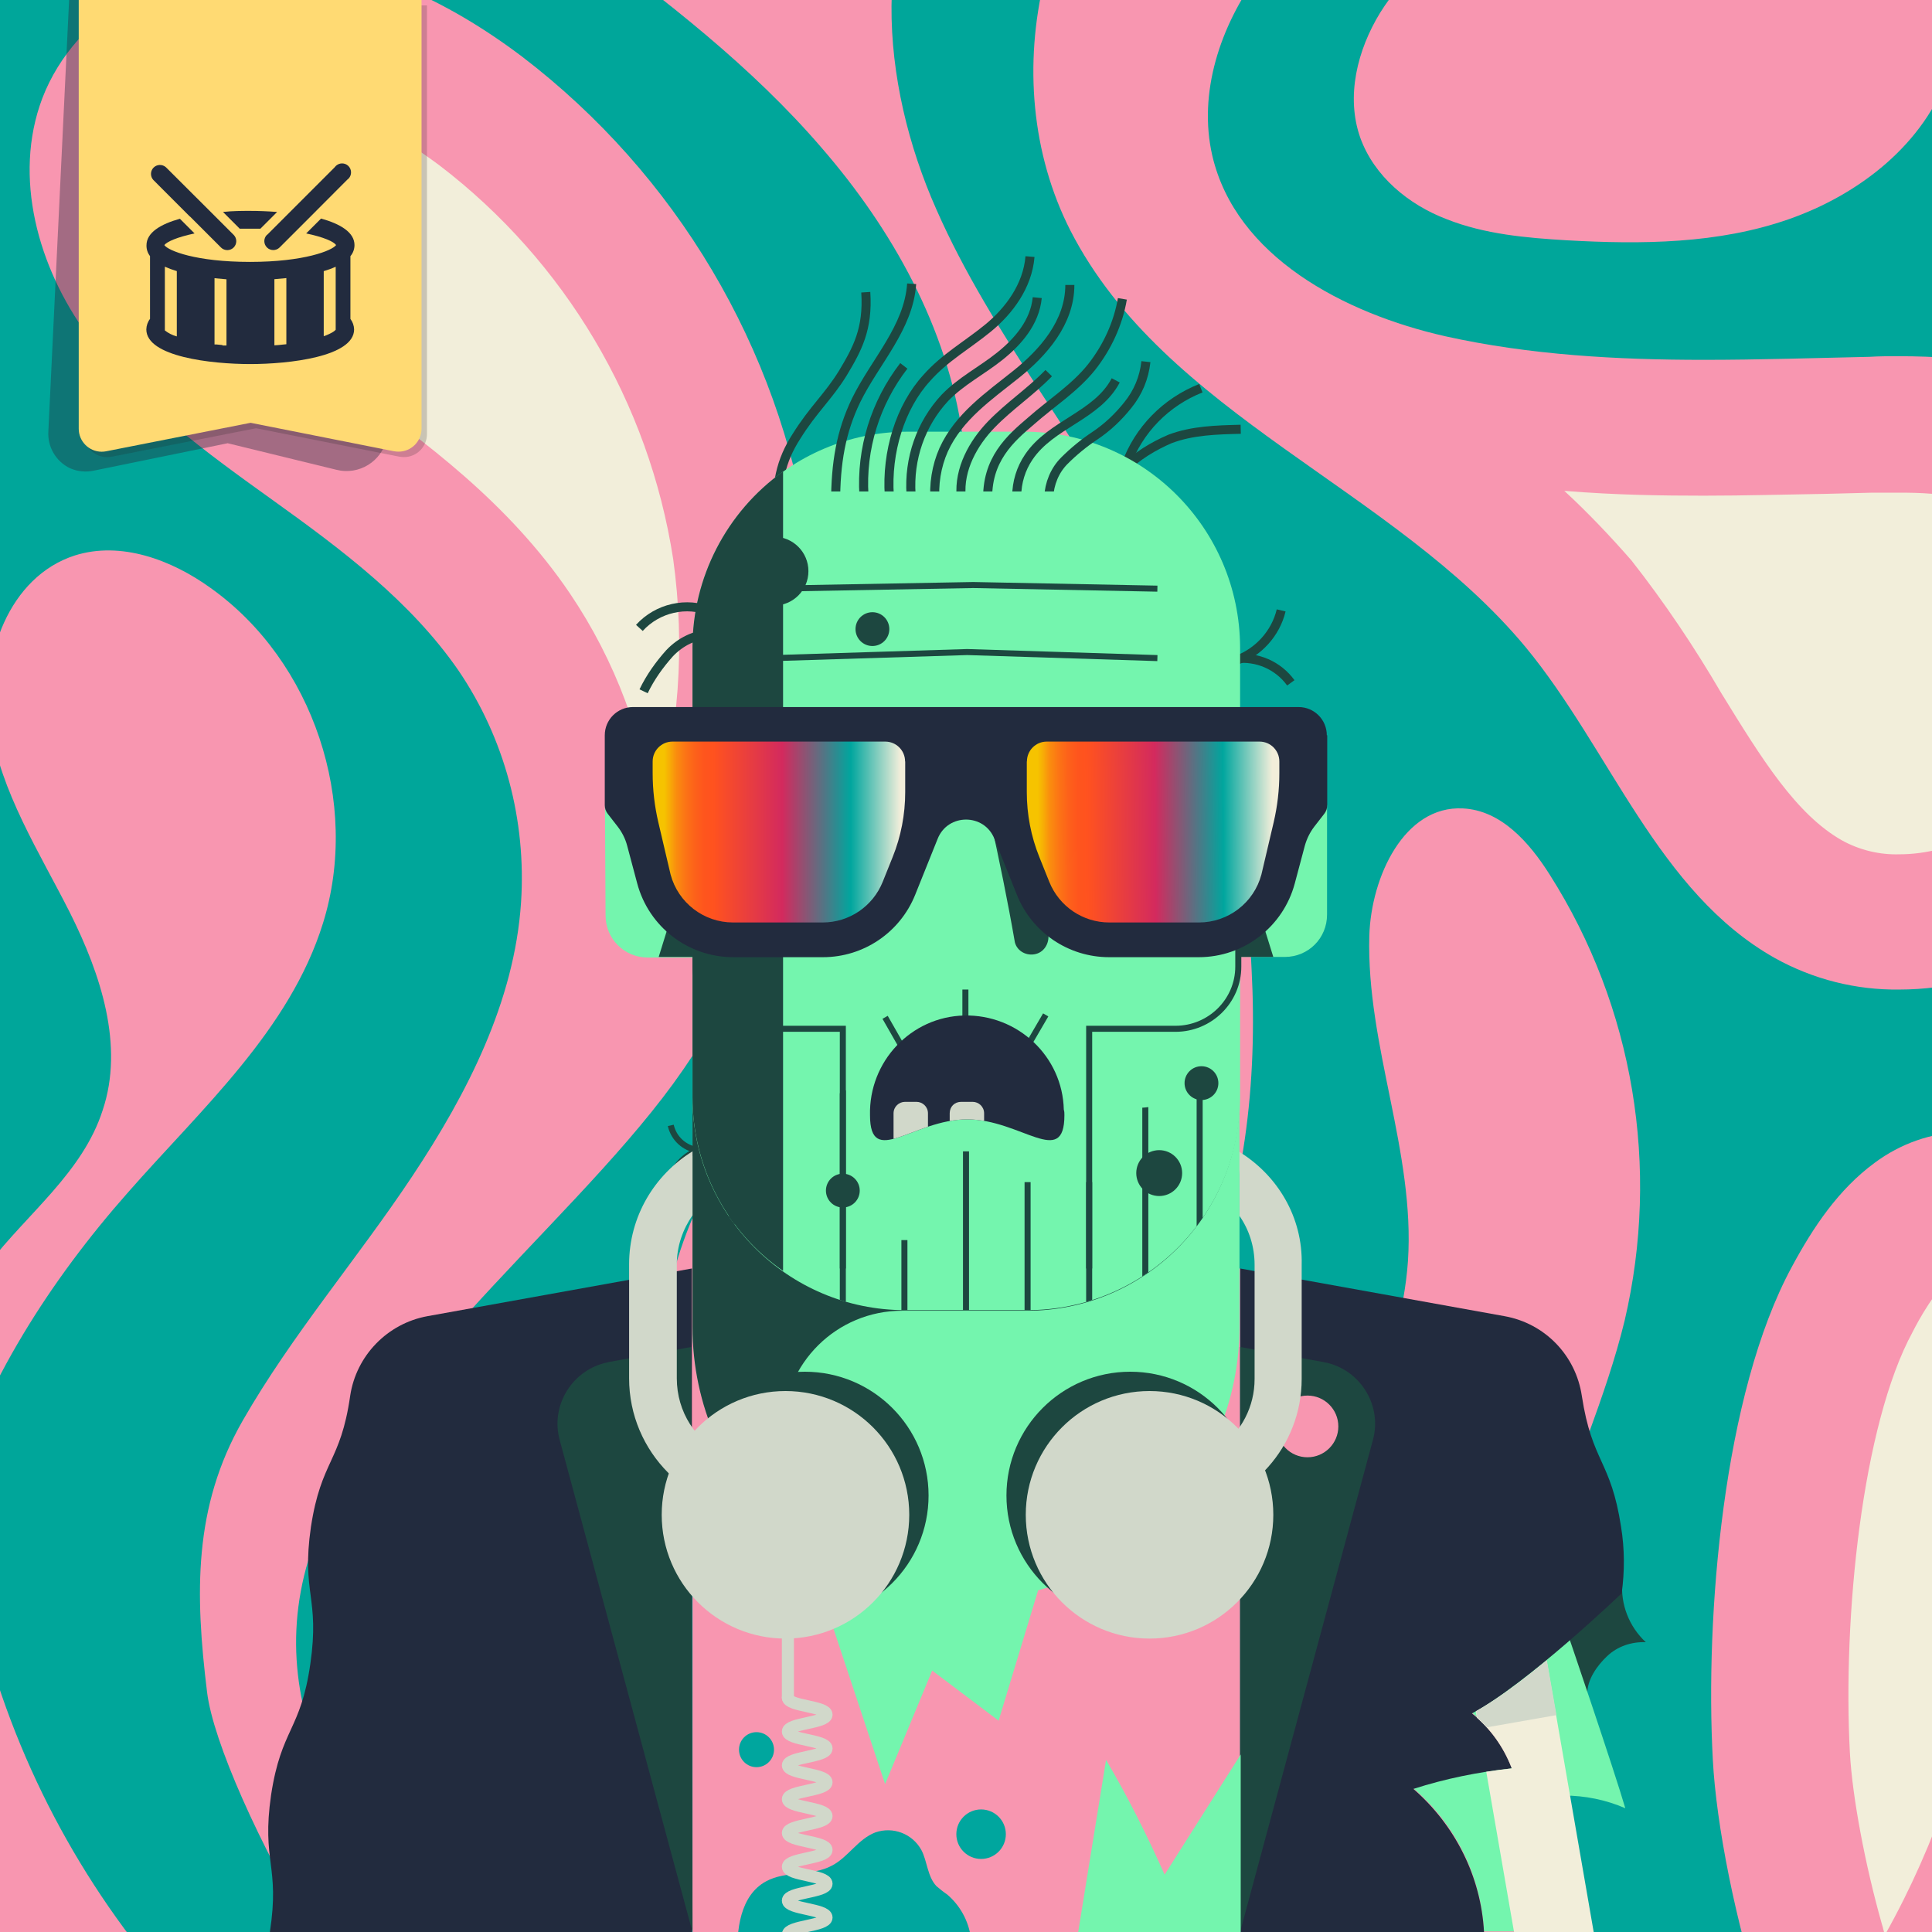 <svg xmlns="http://www.w3.org/2000/svg" version="1.1" xmlns:xlink="http://www.w3.org/1999/xlink" viewBox="0 0 320 320"><rect x="0" y="0" width="320" height="320" fill="#808080" stroke="none"/><clipPath id="Amiga500_lores"><rect y="0" width="320" height="320"/></clipPath><g clip-path="url(#Amiga500_lores)"><rect y="0" fill="#00a69a" width="320" height="320"/>
<g>
	<path fill="#F2EEDA" d="M78.3,200c12-18.2,18.1-34,19.2-49.7c1.1-16.2-3.2-32.2-12.3-45.6C76,91.2,62.7,81.6,51.9,73.9l-0.4-0.3
		c-10.7-7.8-20.9-15.1-27.9-24.7c-5.4-7.4-9.8-18.8-6.1-28.6C21.1,11.2,32.2,4.5,44,4.4h0.3c13.9,0,26.9,7.6,35.3,14
		c48.6,36.6,58.7,105.4,22.8,154.4c-5.8,7.9-13.5,16-21.7,24.6C79.9,198.3,79.1,199.2,78.3,200z"/>
	<path fill="#F896B0" d="M44.3,15.7c10.7,0,21.4,6.4,28.5,11.7c20.8,15.9,34.7,39.3,38.7,65.2c2,14.4,1,29-3.2,42.9
		c-1.6-13.3-6.4-26.1-13.9-37.2C84.2,83.2,70,72.9,58.6,64.7l-0.4-0.3c-10-7.2-19.5-14-25.4-22.2c-4.5-6.2-6.4-13.4-4.7-17.9
		c1.8-4.7,8.9-8.5,16-8.6L44.3,15.7 M44.3-6.9h-0.4C28.5-6.8,12.5,1.9,7,16.3c-4.9,13-0.7,28,7.5,39.2S34.1,74.9,45.4,83
		S68,99.6,75.9,111c7.7,11.3,11.3,24.9,10.4,38.5c-1.1,16.4-8.9,31.6-18,45.3S48.4,221,40.2,235.3s-7.9,28.7-5.9,45
		c2,16.3,30.5,68.5,46.5,72.1l0.6-20c-18.9-21.6-38.2-44.9-30.7-72.7c8-29.8,42.6-55.3,60.8-80.2c18.9-26,26.9-58.4,22.4-90.2
		C129,57.5,112,28.9,86.5,9.4C74.2,0.1,59.6-6.9,44.3-6.9L44.3-6.9z"/>
	<path fill="#F896B0" d="M45.6,342.3c-5.5-1.3-9.9-5.3-13.8-9.4C15.7,315.8,4,295.1-2.3,272.5c-1.8-6.4-3.5-13.5-9.1-17
		c-11.2,6.2-17.2,19.3-17.6,32.1c-0.4,12.8,4,25.2,9.3,36.8c4.5,9.8,10.2,19.7,18.9,26c12.7,9,29.6,9.3,45.1,7.5"/>
	<path fill="#F896B0" d="M-7.3,305c-7.1-18.2-6.6-38.8-0.9-57.4s16.5-35.5,29.4-50.1c12.2-13.9,26.8-26.9,32.3-44.6
		c6.2-19.9-1.6-43.4-18.6-55.5C28.4,92.7,20,89.6,12.4,92c-10.9,3.5-15.7,16.8-14,28c1.7,11.2,8.1,21.1,13.2,31.2
		c5.1,10.2,9,22,5.4,32.7C13.7,194.2,4.5,201-2,209.5c-9.6,12.2-13.7,28-14.2,43.5c-0.5,15.5,2.3,30.9,5.2,46.1"/>
	<path fill="#F896B0" d="M95.9-10.6C110.2,0,124.5,11,136.1,24.5c11.7,13.5,20.8,29.8,23.3,47.5c2.4,16.9-1.3,34.2-6.5,50.5
		c-5.6,17.5-13.1,34.4-22.3,50.3c-7.1,12.3-15.3,24.2-19,37.9c-3.7,13.7-1.9,30,8.7,39.5c10.5,9.5,26.6,9.5,39.6,4.5
		c17.5-6.8,31.1-21.8,38.7-39c7.6-17.2,9.7-36.4,8.7-55.2c-1-23.2-6.9-46-17.4-66.8c-10.5-20.3-25.6-38.1-34.8-59
		c-9.3-20.9-11.5-47.3,2.9-65.1"/>
	<path fill="#F2EEDA" d="M314.6,152.7c-5.2,0.1-10.4-1.2-15-3.8c-10.1-5.6-16.8-16.7-24-28.2c-4.2-7.2-8.9-14.1-14.1-20.6
		c-10.4-12.5-23.5-21.8-36.2-30.7c-15.5-11-30.2-21.3-37.9-36.3c-9.6-18.8-4.5-44.4,10.8-58.7l10.9,3.7c-3.6,3.3-6.8,6.8-9.7,10.7
		c-9.1,12.3-12.6,26.6-9.6,39.4c4.3,18.6,21.5,32.6,47.1,38.4c16.5,3.7,32.8,4.2,45.3,4.2c6.6,0,13.3-0.2,19.8-0.3l7.9-0.2
		c1.5,0,2.9-0.1,4.4-0.1c4.7,0,10.2,0.2,14.7,1.9c4.5,1.7,8.9,5.1,13,10.2c12.3,15.1,14.3,38.1,4.7,53.3
		C340.2,145.8,327.3,152.7,314.6,152.7z"/>
	<path fill="#F896B0" d="M259.1,81.3c8.5,0.7,16.4,0.8,23.1,0.8c6.8,0,13.5-0.2,20.1-0.3l7.9-0.2c1.3,0,2.8,0,4.2,0
		c3.5,0,7.8,0.1,10.7,1.2c2.5,0.9,5.4,3.3,8.2,6.7c9.4,11.6,11.1,28.8,3.9,40.1c-4.4,7-13.7,11.9-22.6,11.9
		c-3.3,0.1-6.6-0.7-9.5-2.3c-7.6-4.3-13.3-13.5-20-24.4c-4.5-7.7-9.4-15-14.9-22C266.7,88.8,263,84.9,259.1,81.3 M195.9-38.4
		c-23.3,16.7-31.6,51.1-18.6,76.6c15.7,30.6,53.5,42.6,75.4,69c14.1,17.1,21.9,40.6,41.3,51.5c6.3,3.5,13.4,5.3,20.6,5.2
		c16.2,0,32.8-8.5,41.6-22.4c12.7-20,9.5-48-5.5-66.4c-4.8-5.8-10.7-10.9-17.8-13.5c-5.9-2.3-12.3-2.6-18.6-2.6
		c-1.5,0-3.1,0-4.6,0.1c-9.2,0.2-18.4,0.5-27.5,0.5c-14.4,0-28.8-0.8-42.8-3.9c-16.8-3.8-34.7-13.2-38.6-29.9
		c-2.4-10.4,1.3-21.5,7.7-30.2s15-15.1,23.8-21.3L195.9-38.4z"/>
	<path fill="#F896B0" d="M259.5-18.7c-5.2-3-11.5,1.1-16,5c-5.5,4.8-11,9.6-14.9,15.8c-3.8,6.2-5.7,13.9-3.3,20.7
		c2.3,6.4,8,11.1,14.3,13.5c6.3,2.5,13.2,3.1,19.9,3.5c12.4,0.7,25.1,0.6,36.8-3.5s22.5-12.5,26.5-24.3c3.3-9.8,1.6-20.5-0.6-30.6"
		/>
	<path fill="#F896B0" d="M246.5,337.2c-23.1-18.4-34.2-50.6-27.5-79.4c3.8-16.6,13-31.9,14.2-48.9c1.2-18.1-6.9-35.7-6.4-53.9
		c0.3-9.8,5.8-21.6,15.5-21.1c6.3,0.3,11,5.6,14.4,11c13.9,21.9,18.3,48.5,12.4,73.8c-3.1,12.8-8.7,24.8-12.3,37.4
		c-11.6,40.6,0.2,87.1,29.7,117.3"/>
	<path fill="#F2EEDA" d="M309.7,344.5c-5.8-9-13.5-34.9-14.6-53.5c-1.3-24.4,2.3-58.3,11.7-75.7c3.6-6.7,6.9-10.9,10.5-13.5
		c2.3-1.8,5.1-2.8,8-2.9c0.8,0,1.7,0.1,2.5,0.4c4.1,1.5,7.5,7.3,9.8,16.9C348.3,260.1,337.5,308.9,309.7,344.5z"/>
	<path fill="#F896B0" d="M323.8,210.9c1.2,2.5,2.2,5.2,2.8,8c8.3,34,2.7,71.1-14.4,101.6c-0.2-0.6-0.3-1.2-0.5-1.8
		c-2.8-9.9-4.9-21.1-5.3-28.4c-1.2-22.3,2-54.3,10.4-69.7C317.7,218.8,320.7,213.3,323.8,210.9 M325.2,187.5
		c-5.3,0.1-10.4,1.9-14.7,5.1c-6,4.4-10.2,10.7-13.7,17.2c-11.4,21-14.4,57.9-13.1,81.7c1.1,21.1,12.8,66.5,26,66.5
		c2.1,0,4.3-1.1,6.4-3.8c31.7-38.5,44-92.3,32.2-140.7c-2.5-10.2-7.1-21.3-16.9-24.9C329.5,187.9,327.4,187.5,325.2,187.5
		L325.2,187.5z"/>
</g><g>
	<path fill="#1D4740" d="M268.7,262c-0.3,3.7,1.1,7.4,3.9,10c-2.4-0.1-4.7,0.7-6.4,2.3c-1.7,1.6-3.3,3.9-3.3,6.2
		c-1.2-2.8-2.6-5.4-4.1-8c0.4-0.4,0.8-1,1-1.5L268.7,262z"/>
	<path fill="#74F5AE" d="M259.1,297.9c0.2-0.4-0.6-0.5-0.1-0.5c3.5,0,7,0.7,10.2,2.1c-1.8-6.2-9.4-28.5-9.4-28.5s-8.6,8.9-16,12.7
		c3,2.4,5.3,5.6,6.6,9.1c-5.5,0.6-11,1.7-16.3,3.4c7,6,11.2,14.5,11.7,23.7h16.1l-2.8-21.1C259,298.5,259,298.2,259.1,297.9z"/>
	<path fill="#222B3E" d="M268.6,263.9c0.5-3.6,0.5-7.3-0.1-11c-1.7-11.1-4.8-10.6-6.5-21.7c-1-6.7-6.1-12-12.8-13.2l-43.8-7.9V320
		h40.4c-0.5-9.2-4.8-17.7-11.7-23.7c5.3-1.7,10.7-2.8,16.3-3.4c-1.4-3.6-3.6-6.7-6.6-9.1C253.1,278.8,268.6,263.9,268.6,263.9z"/>
	<path fill="none" stroke="#1D4740" stroke-width="1.5" stroke-miterlimit="10" d="M204.7,109.4c3.7-1.3,6.6-4.5,7.5-8.3"/>
	<path fill="none" stroke="#1D4740" stroke-width="1.5" stroke-miterlimit="10" d="M204.7,109.1c3.5-0.4,7,1.1,9.1,4"/>
	<path fill="none" stroke="#1D4740" stroke-width="1.5" stroke-miterlimit="10" d="M186.5,77c2.1-5.8,6.6-10.4,12.4-12.7"/>
	<path fill="none" stroke="#1D4740" stroke-width="1.5" stroke-miterlimit="10" d="M186.2,77.6c2.2-2.1,4.8-3.7,7.6-4.9
		c3.7-1.4,7.7-1.5,11.7-1.6"/>
	<path fill="none" stroke="#1D4740" stroke-width="1.5" stroke-miterlimit="10" d="M128.9,87c-0.6-6.8,0.5-10.8,3-14.7
		c2.8-4.5,5.3-6.6,7.7-10.5c2.4-4,4.2-7.3,3.8-13.4"/>
	<path fill="#74F5AE" d="M212.8,158.5h-9.7l0,0v-25.2l0,0h16.7l0,0v18.2C219.8,155.4,216.7,158.5,212.8,158.5z"/>
	<polygon fill="#1D4740" points="203.1,133.4 203.1,158.5 210.9,158.5 	"/>
	<path fill="#222B3E" d="M58,231.2c-1.6,11.1-4.8,10.6-6.5,21.7c-1.6,11.1,1.5,11.6-0.1,22.7s-4.8,10.6-6.5,21.7
		c-1.6,11.1,1.5,11.6-0.2,22.7h69.9V210.1L70.8,218C64.2,219.2,59,224.5,58,231.2"/>
	<path fill="#74F5AE" d="M100.2,133.4h16.7l0,0v25.2l0,0h-9.6c-3.9,0-7-3.1-7-7l0,0L100.2,133.4L100.2,133.4z"/>
	<polygon fill="#1D4740" points="116.9,133.4 116.9,158.5 109.1,158.5 	"/>
	<rect x="114.7" y="210.1" fill="#F896B0" width="90.7" height="109.9"/>
	<path fill="#74F5AE" d="M205.3,168.2v51.5c0,25-20.3,45.3-45.3,45.3c0,0,0,0,0,0l0,0c-25,0-45.3-20.3-45.3-45.3c0,0,0,0,0,0v-51.5
		H205.3z"/>
	<path fill="#1D4740" d="M129.7,181.8v-17.6h-15v55.6c0,12.9,5.4,25.1,15,33.7v-16.9c0.1-10.8,8.9-19.5,19.7-19.5c0.1,0,0.1,0,0.2,0
		h20.5c19.4,0,35.2-15.7,35.2-35.2c0,0,0,0,0-0.1H129.7z"/>
	<path fill="none" stroke="#1D4740" stroke-miterlimit="10" d="M111.2,195c0.7-2.1,2.4-3.7,4.4-4.5c-2.2-0.3-4-1.9-4.5-4.1"/>
	<path fill="#74F5AE" d="M150.4,71.5h19.2c19.7,0,35.7,15.9,35.8,35.7c0,0,0,0,0,0.1v74.5c0,19.4-15.8,35.2-35.2,35.2h-20.3
		c-19.4,0-35.2-15.8-35.2-35.2v-74.5C114.7,87.5,130.7,71.5,150.4,71.5L150.4,71.5L150.4,71.5z"/>
	<polyline fill="none" stroke="#1D4740" stroke-miterlimit="10" points="128.3,109 160.2,108 191.7,109 	"/>
	<polyline fill="none" stroke="#1D4740" stroke-miterlimit="10" points="128.3,97.5 161.2,96.9 191.7,97.5 	"/>
	<g>
		<defs>
			<path id="SVGID_1_" d="M114.7,181.8c0,19.4,15.7,35.2,35.2,35.2h20.3c19.4,0,35.2-15.8,35.2-35.2v-23.2l-3.8,14.7
				c-1.5,6-6.9,10.1-13.1,10.2l0,0c-5.9,0-11.1-3.9-12.9-9.5l-1.4-4.6c-1.9-6.2-7.7-10.4-14.2-10.4l0,0c-6.5,0-12.2,4.2-14.2,10.4
				l-1.4,4.6c-1.8,5.6-7,9.4-12.9,9.5l0,0c-6.2,0-11.5-4.2-13.1-10.2l-3.8-14.7L114.7,181.8z"/>
		</defs>
		<clipPath id="SVGID_00000031917313658707159960000009802248446781012909_">
			<use xlink:href="#SVGID_1_"  overflow="visible"/>
		</clipPath>
		<g clip-path="url(#SVGID_00000031917313658707159960000009802248446781012909_)">
			<line fill="none" stroke="#1D4740" stroke-miterlimit="10" x1="160" y1="190.7" x2="160" y2="217.5"/>
			<line fill="none" stroke="#1D4740" stroke-miterlimit="10" x1="170.2" y1="195.8" x2="170.2" y2="217.5"/>
			<line fill="none" stroke="#1D4740" stroke-miterlimit="10" x1="180.4" y1="195.8" x2="180.4" y2="216.1"/>
			<line fill="none" stroke="#1D4740" stroke-miterlimit="10" x1="189.7" y1="179.8" x2="189.7" y2="215.9"/>
			<line fill="none" stroke="#1D4740" stroke-miterlimit="10" x1="198.7" y1="171.5" x2="198.7" y2="209.2"/>
			<line fill="none" stroke="#1D4740" stroke-miterlimit="10" x1="121.2" y1="170.1" x2="121.2" y2="209.2"/>
			<line fill="none" stroke="#1D4740" stroke-miterlimit="10" x1="139.6" y1="180.6" x2="139.6" y2="216.1"/>
			<line fill="none" stroke="#1D4740" stroke-miterlimit="10" x1="149.8" y1="205.4" x2="149.8" y2="217.5"/>
		</g>
	</g>
	<path fill="#1D4740" d="M114.7,107.2v74.5c0,11.5,5.6,22.3,15,28.8V78.1C120.3,84.8,114.7,95.7,114.7,107.2z"/>
	<path fill="#1D4740" d="M164,135.6c1.5,6.8,2.9,13.6,4.1,20.5c0.4,1.5,2,2.3,3.5,1.9c1.5-0.4,2.3-2,2-3.5
		c-1.3-6.9-2.6-13.7-4.1-20.5c-0.5-1.5-2-2.3-3.5-1.9C164.5,132.7,163.6,134.2,164,135.6L164,135.6z"/>
	<path fill="#1D4740" d="M114.7,320l-22-81.5c-1.5-5.5,1.8-11.2,7.3-12.7c0.3-0.1,0.6-0.1,0.8-0.2l13.7-2.5L114.7,320z"/>
	<path fill="#1D4740" d="M205.4,320l22-81.5c1.5-5.5-1.8-11.2-7.3-12.7c-0.3-0.1-0.6-0.1-0.9-0.2l-13.8-2.5L205.4,320z"/>
	<path fill="none" stroke="#1D4740" stroke-width="1.5" stroke-miterlimit="10" d="M150.9,81.9c-0.4-5.9,1.6-11.7,5.6-16
		c2.7-2.8,6.1-4.5,9.1-6.9s5.8-5.6,6.2-9.7"/>
	<path fill="none" stroke="#1D4740" stroke-width="1.5" stroke-miterlimit="10" d="M147.3,82.1c-0.5-7.2,1.8-14.7,6.2-19.5
		c3-3.4,6.8-5.5,10.2-8.3c3.4-2.8,6.5-6.9,6.9-11.8"/>
	<path fill="none" stroke="#1D4740" stroke-width="1.5" stroke-miterlimit="10" d="M154.9,83.3c-0.3-3,0.2-6.1,1.4-8.8
		c2.5-5.5,7.5-8.9,12-12.5c4.5-3.6,8.9-8.6,8.9-14.8"/>
	<path fill="none" stroke="#1D4740" stroke-width="1.5" stroke-miterlimit="10" d="M159.2,82.2c-0.4-4.5,2-8.8,5-11.9
		c3-3.1,6.5-5.4,9.5-8.5"/>
	<path fill="none" stroke="#1D4740" stroke-width="1.5" stroke-miterlimit="10" d="M163.6,83.1c-0.3-7,3.8-10.5,7.2-13.4
		c3.4-3,7.2-5.4,10-8.9c2.6-3.3,4.4-7.2,5.1-11.3"/>
	<path fill="none" stroke="#1D4740" stroke-width="1.5" stroke-miterlimit="10" d="M168.4,82.2c0-2.3,0.7-4.6,2-6.5
		c3.7-5.5,11.3-6.8,14.4-12.7"/>
	<path fill="none" stroke="#1D4740" stroke-width="1.5" stroke-miterlimit="10" d="M173.7,82.4c0.1-2.3,1-4.5,2.6-6.1
		c1.5-1.5,3.2-2.9,5-4.1c2.1-1.4,3.9-3.1,5.5-5.1c1.7-2.1,2.7-4.5,3-7.2"/>
	<path fill="none" stroke="#1D4740" stroke-width="1.5" stroke-miterlimit="10" d="M143.1,82.1c-0.5-7.8,1.9-15.4,6.6-21.5"/>
	<path fill="none" stroke="#1D4740" stroke-width="1.5" stroke-miterlimit="10" d="M138.4,83.4c0-6.8,0.9-11.9,3.4-17.1
		c3.2-6.5,8.7-12,9.2-19.3"/>
	<path fill="none" stroke="#1D4740" stroke-width="1.5" stroke-miterlimit="10" d="M117.8,101.3c-4.1-1.7-8.9-0.6-11.9,2.7"/>
	<path fill="none" stroke="#1D4740" stroke-width="1.5" stroke-miterlimit="10" d="M117.7,105c-2.6,0.1-5,1.3-6.8,3.2
		c-1.7,1.9-3.2,4-4.3,6.3"/>
	<circle fill="#1D4740" cx="128.2" cy="94.6" r="5.7"/>
	<circle fill="#1D4740" cx="144.5" cy="104.2" r="2.8"/>
	<circle fill="#1D4740" cx="199" cy="179.4" r="2.8"/>
	<circle fill="#1D4740" cx="139.6" cy="197.2" r="2.8"/>
	<circle fill="#1D4740" cx="192" cy="194.3" r="3.8"/>
	<path fill="none" stroke="#1D4740" stroke-miterlimit="10" d="M180.4,210.1v-39.7h14.3c5.7,0,10.4-4.6,10.4-10.3c0,0,0,0,0,0v-3.5"
		/>
	<path fill="none" stroke="#1D4740" stroke-miterlimit="10" d="M139.6,210.1v-39.7h-14c-5.7,0-10.4-4.6-10.4-10.4v-3.5"/>
	<polyline fill="#74F5AE" points="129.7,253.4 129.7,272.6 136.4,264.8 146.6,295.5 154.4,276.7 165.4,285 174.1,256.3 	"/>
	<path fill="#74F5AE" d="M177.4,327.3l5.8-35.8c3.6,6.1,6.8,12.5,9.7,19l12.6-19.9v33"/>
	<path fill="#00A69E" d="M122.2,324.5c-0.3-4.8,0.4-10.6,4.7-12.9c3.3-1.8,7.6-0.8,10.9-2.6c2.7-1.4,4.3-4.4,7.2-5.5
		c2.9-1,6.1,0.2,7.6,2.9c1,1.9,1,4.4,2.5,6c0.6,0.5,1.2,1,1.8,1.4c2.1,1.8,3.5,4.3,3.9,7.1c0.4,2.7,0.4,5.5,0.1,8.2"/>
	<circle fill="#00A69E" cx="162.5" cy="303.8" r="4.1"/>
	<circle fill="#00A69E" cx="125.3" cy="289.8" r="2.9"/>
	<line fill="none" stroke="#1D4740" stroke-miterlimit="10" x1="159.9" y1="163.9" x2="159.9" y2="170.5"/>
	<line fill="none" stroke="#1D4740" stroke-miterlimit="10" x1="170.4" y1="172.9" x2="173.2" y2="168.1"/>
	<line fill="none" stroke="#1D4740" stroke-miterlimit="10" x1="149.4" y1="173.4" x2="146.6" y2="168.5"/>
	<path fill="#222B3E" d="M176.3,184.7c0,8.9-7.2,0.7-16.1,0.7c-8.9,0-16.1,8.2-16.1-0.7c-0.2-8.9,6.8-16.3,15.6-16.5
		c8.9-0.2,16.3,6.8,16.5,15.6C176.3,184.1,176.3,184.4,176.3,184.7z"/>
	<g>
		<defs>
			<path id="SVGID_00000045588864503701647090000000842347880327699115_" d="M176.3,184.7c0,8.9-7.2,0.7-16.1,0.7
				c-8.9,0-16.1,8.2-16.1-0.7c-0.2-8.9,6.8-16.3,15.6-16.5c8.9-0.2,16.3,6.8,16.5,15.6C176.3,184.1,176.3,184.4,176.3,184.7z"/>
		</defs>
		<clipPath id="SVGID_00000013180368464756013820000011297896616494381223_">
			<use xlink:href="#SVGID_00000045588864503701647090000000842347880327699115_"  overflow="visible"/>
		</clipPath>
		<g clip-path="url(#SVGID_00000013180368464756013820000011297896616494381223_)">
			<path fill="#D1D8CA" d="M149.9,182.5h1.9c1,0,1.9,0.8,1.9,1.9v4.9l0,0H148l0,0v-4.9C148,183.3,148.9,182.5,149.9,182.5
				L149.9,182.5z"/>
			<path fill="#D1D8CA" d="M159.2,182.5h1.9c1,0,1.9,0.8,1.9,1.9v4.9l0,0h-5.7l0,0v-4.9C157.3,183.3,158.1,182.5,159.2,182.5
				C159.2,182.5,159.2,182.5,159.2,182.5z"/>
		</g>
	</g>
	<rect x="134.8" y="81.4" fill="#74F5AE" width="47.1" height="6.3"/>
	<g>
		<defs>
			<path id="SVGID_00000132777276193351854060000015246272339909860497_" d="M275.1,297.3c-1.7-11.1-4.8-10.6-6.5-21.7
				c-0.7-3.9-0.7-7.9,0-11.7c0,0-15.4,15-24.8,19.9c3,2.4,5.3,5.6,6.6,9.1c-5.5,0.6-11,1.7-16.3,3.4c7,6,11.2,14.5,11.7,23.7h29.4
				C273.6,308.9,276.7,308.4,275.1,297.3z"/>
		</defs>
		<clipPath id="SVGID_00000156579443901106810960000012760871343640026029_">
			<use xlink:href="#SVGID_00000132777276193351854060000015246272339909860497_"  overflow="visible"/>
		</clipPath>
		<g clip-path="url(#SVGID_00000156579443901106810960000012760871343640026029_)">
			<line fill="none" stroke="#f2eeDa" stroke-width="13" stroke-miterlimit="10" x1="246.4" y1="256.7" x2="258.2" y2="324.8"/>
			<line fill="none" stroke="#D1D8CA" stroke-width="13" stroke-miterlimit="10" x1="246.4" y1="256.7" x2="251.4" y2="285.2"/>
		</g>
	</g>
</g><rect width="320" height="320" fill="none"/>
    <circle cx="216.56" cy="236.26" r="5.11" fill="#F896B0"/><circle fill="#1D4740" stroke="#1D4740" stroke-width="4" stroke-miterlimit="10" cx="133.3" cy="247.7" r="18.5"/>
<circle fill="#1D4740" stroke="#1D4740" stroke-width="4" stroke-miterlimit="10" cx="187.2" cy="247.7" r="18.5"/>
<circle fill="#D1D8CA" stroke="#D1D8CA" stroke-width="4" stroke-miterlimit="10" cx="130.1" cy="250.9" r="18.5"/>
<circle fill="#D1D8CA" stroke="#D1D8CA" stroke-width="4" stroke-miterlimit="10" cx="190.4" cy="250.9" r="18.5"/>
<path fill="#D1D8CA" d="M205.3,190.8v10.6c1.6,2.3,2.5,5.1,2.5,8.1v18.9c0,4.6-2.2,8.7-5.7,11.3c-1.4,3.9-3.2,7.4-5.7,10.5
	c10.8-1.4,19.2-10.6,19.2-21.8v-18.9C215.8,201.6,211.6,194.7,205.3,190.8z"/>
<path fill="#D1D8CA" d="M126.2,250.4v-0.5c-2.4-2.7-4.5-5.7-6.2-8.9c-4.7-2.3-7.9-7.1-7.9-12.7v-18.9c0-3,1-5.8,2.6-8.1v-10.6
	c-6.3,3.9-10.5,10.8-10.5,18.7v18.9C104.2,240.5,114.1,250.4,126.2,250.4z"/>
<path fill="none" stroke="#D1D8CA" stroke-width="2" stroke-linecap="round" stroke-miterlimit="10" d="M130.5,281.2
	c0,1.4,6.4,1.4,6.4,2.8c0,1.4-6.4,1.4-6.4,2.8s6.4,1.4,6.4,2.8s-6.4,1.4-6.4,2.8s6.4,1.4,6.4,2.8s-6.4,1.4-6.4,2.8s6.4,1.4,6.4,2.8
	c0,1.4-6.4,1.4-6.4,2.8s6.4,1.4,6.4,2.8s-6.4,1.4-6.4,2.8s6.4,1.4,6.4,2.8s-6.4,1.4-6.4,2.8s6.4,1.4,6.4,2.8c0,1.4-6.4,1.4-6.4,2.8
	c0,1.4,6.4,1.4,6.4,2.8s-6.4,1.4-6.4,2.8s6.4,1.4,6.4,2.8s-6.4,1.4-6.4,2.8s6.4,1.4,6.4,2.8s-6.4,1.4-6.4,2.8s6.4,1.4,6.4,2.8
	s-6.4,1.4-6.4,2.8c0,1.4,6.4,1.4,6.4,2.8s-6.4,1.4-6.4,2.8"/>
<line fill="none" stroke="#D1D8CA" stroke-width="2" stroke-linecap="round" stroke-miterlimit="10" x1="130.5" y1="281.2" x2="130.5" y2="267.7"/><defs>
        <linearGradient id="bretro" x1="171.94" y1="-420.93" x2="210.79" y2="-420.69"
                        gradientTransform="translate(0 -283.03) scale(1 -1)" gradientUnits="userSpaceOnUse">
            <stop offset="0" stop-color="#f6c300"/>
            <stop offset=".02" stop-color="#f7b005"/>
            <stop offset=".05" stop-color="#fa8e0e"/>
            <stop offset=".09" stop-color="#fc7415"/>
            <stop offset=".13" stop-color="#fd611a"/>
            <stop offset=".17" stop-color="#fe551d"/>
            <stop offset=".21" stop-color="#ff521f"/>
            <stop offset=".5" stop-color="#d32a5e"/>
            <stop offset=".79" stop-color="#00a69e"/>
            <stop offset="1" stop-color="#f2eeda"/>
        </linearGradient>
        <linearGradient id="cretro" x1="110.01" y1="-420.84" x2="149.14" y2="-420.84"
                        gradientTransform="translate(0 -283.03) scale(1 -1)" gradientUnits="userSpaceOnUse">
            <stop offset="0" stop-color="#f6c300"/>
            <stop offset=".02" stop-color="#f7b005"/>
            <stop offset=".05" stop-color="#fa8e0e"/>
            <stop offset=".09" stop-color="#fc7415"/>
            <stop offset=".13" stop-color="#fd611a"/>
            <stop offset=".17" stop-color="#fe551d"/>
            <stop offset=".21" stop-color="#ff521f"/>
            <stop offset=".5" stop-color="#d32a5e"/>
            <stop offset=".79" stop-color="#00a69e"/>
            <stop offset="1" stop-color="#f2eeda"/>
        </linearGradient>
    </defs>
    <rect width="320" height="320" fill="none"/>
    <path d="M219.83,121.78v11.59c0,.52-.17,1.02-.49,1.42l-1.64,2.11c-.73,.95-1.26,2.03-1.58,3.18l-1.66,6.23c-1.92,7.2-8.44,12.23-15.9,12.23h-14.86c-6.73,0-12.77-4.09-15.27-10.33l-3.73-9.29c-1.69-4.23-7.7-4.23-9.39,0l-3.73,9.29c-2.51,6.24-8.55,10.33-15.27,10.33h-14.86c-7.46,0-13.99-5.01-15.91-12.23l-1.66-6.23c-.3-1.15-.85-2.24-1.58-3.18l-1.64-2.11c-.32-.41-.49-.91-.49-1.42v-11.59c0-2.59,2.1-4.67,4.67-4.67h110.25c2.59,0,4.67,2.1,4.67,4.67h.03Z"
          fill="#222b3e"/>
    <path d="M170.07,126.13v5.08c0,3.68,.7,7.33,2.08,10.75l1.65,4.11c1.63,4.05,5.55,6.72,9.93,6.72h14.86c4.84,0,9.09-3.26,10.34-7.95l2.03-8.64c.62-2.66,.94-5.38,.94-8.13v-1.95c0-1.82-1.47-3.29-3.29-3.29h-35.23c-1.82,0-3.29,1.47-3.29,3.29h-.02Z"
          fill="url(#bretro)"/>
    <path d="M149.93,126.13v5.08c0,3.68-.7,7.33-2.08,10.75l-1.65,4.11c-1.63,4.05-5.55,6.72-9.93,6.72h-14.86c-4.84,0-9.09-3.26-10.34-7.95l-2.03-8.64c-.62-2.66-.94-5.38-.94-8.13v-1.95c0-1.82,1.47-3.29,3.29-3.29h35.23c1.82,0,3.29,1.47,3.29,3.29h.02Z"
          fill="url(#cretro)"/><g transform="translate(8, 0) scale(0.9)">
    <g opacity=".4">
        <path d="M53,86.45l-19.99-4.88-24.56,5.03c-1.5,.34-3.07,.19-4.48-.44-2.56-1.24-4.13-3.91-3.96-6.75L3.83,0h62.18l-3.55,79.42c-.17,4.18-3.7,7.43-7.88,7.26-.53-.02-1.06-.1-1.58-.23Z"
              fill="#222b3e"/>
    </g>
    <path d="M64.63,84.05l-26.4-5.24-26.57,5.24c-2.29,.46-4.52-1.03-4.98-3.33-.05-.27-.08-.55-.08-.83V1h63.09V79.88c0,2.34-1.89,4.24-4.23,4.24-.28,0-.57-.03-.84-.08h.01Z"
          fill="#231f20" opacity=".2"/>
    <path d="M63.63,83.05l-26.4-5.24-26.57,5.24c-2.29,.46-4.52-1.03-4.98-3.33-.05-.27-.08-.55-.08-.83V0h63.09V78.88c0,2.34-1.89,4.24-4.23,4.24-.28,0-.57-.03-.84-.08h.01Z"
          fill="#ffda73"/>
    <path d="M55.61,47.13c.48-.57,.74-1.29,.74-2.03,0-2.35-2.63-3.9-6.15-4.88l-2.74,2.74c3.18,.66,5.13,1.52,5.5,2.15-.72,.99-5.86,3.09-15.83,3.09s-15.06-2.06-15.77-3.09c.43-.62,2.38-1.48,5.56-2.15l-2.7-2.7c-3.52,.98-6.15,2.53-6.15,4.88-.02,.72,.21,1.42,.65,1.99v11.56c-.43,.55-.66,1.23-.68,1.93,0,5.04,12.01,6.38,19.12,6.38s19.12-1.34,19.12-6.38c-.02-.7-.26-1.37-.68-1.93v-11.56h.02Zm-2.72,13.37v.18h0l-.07,.08-.12,.11-.14,.11-.18,.12-.2,.12-.23,.12-.24,.12-.29,.13-.3,.13-.35,.13h-.08v-11.95c.75-.22,1.49-.49,2.2-.81v11.41h-.01Zm-31.44,.18v-11.6c.71,.32,1.45,.59,2.2,.81v12.02c-.8-.21-1.55-.59-2.2-1.1v-.13Zm10.57,2.82l-1.1-.11h-.33v-12.19l2.2,.2v12.18h-.7l-.07-.08Zm10.33,0l-.74,.05v-12.17l2.2-.2v12.17l-.8,.08s-.66,.07-.66,.07Z"
          fill="#222b3e"/>
    <path d="M35.31,42.09h3.72l3.08-3.08c-1.77-.14-3.49-.2-4.98-.2s-3.21,0-4.98,.2l3.08,3.08h.09Z" fill="#222b3e"/>
    <path d="M26.04,39.81l2.85,2.85,2.89,2.89c.64,.64,1.69,.64,2.33,0,.64-.64,.65-1.67,.01-2.32,0,0,0,0-.01-.01l-1.01-1.01-3.03-3.03-8.4-8.38c-.67-.62-1.71-.58-2.33,.08-.59,.63-.59,1.62,0,2.25l6.71,6.72v-.04Z"
          fill="#222b3e"/>
    <path d="M40.24,43.21c-.64,.64-.65,1.67-.01,2.32,0,0,0,0,.01,.01,.64,.64,1.69,.64,2.33,0l2.89-2.89,2.85-2.85,6.7-6.72c.75-.52,.93-1.55,.41-2.3s-1.55-.93-2.3-.41c-.17,.12-.31,.26-.43,.43l-8.4,8.4-3.03,3.03-1.01,1.01-.02-.03Z"
          fill="#222b3e"/>
    </g></g></svg>